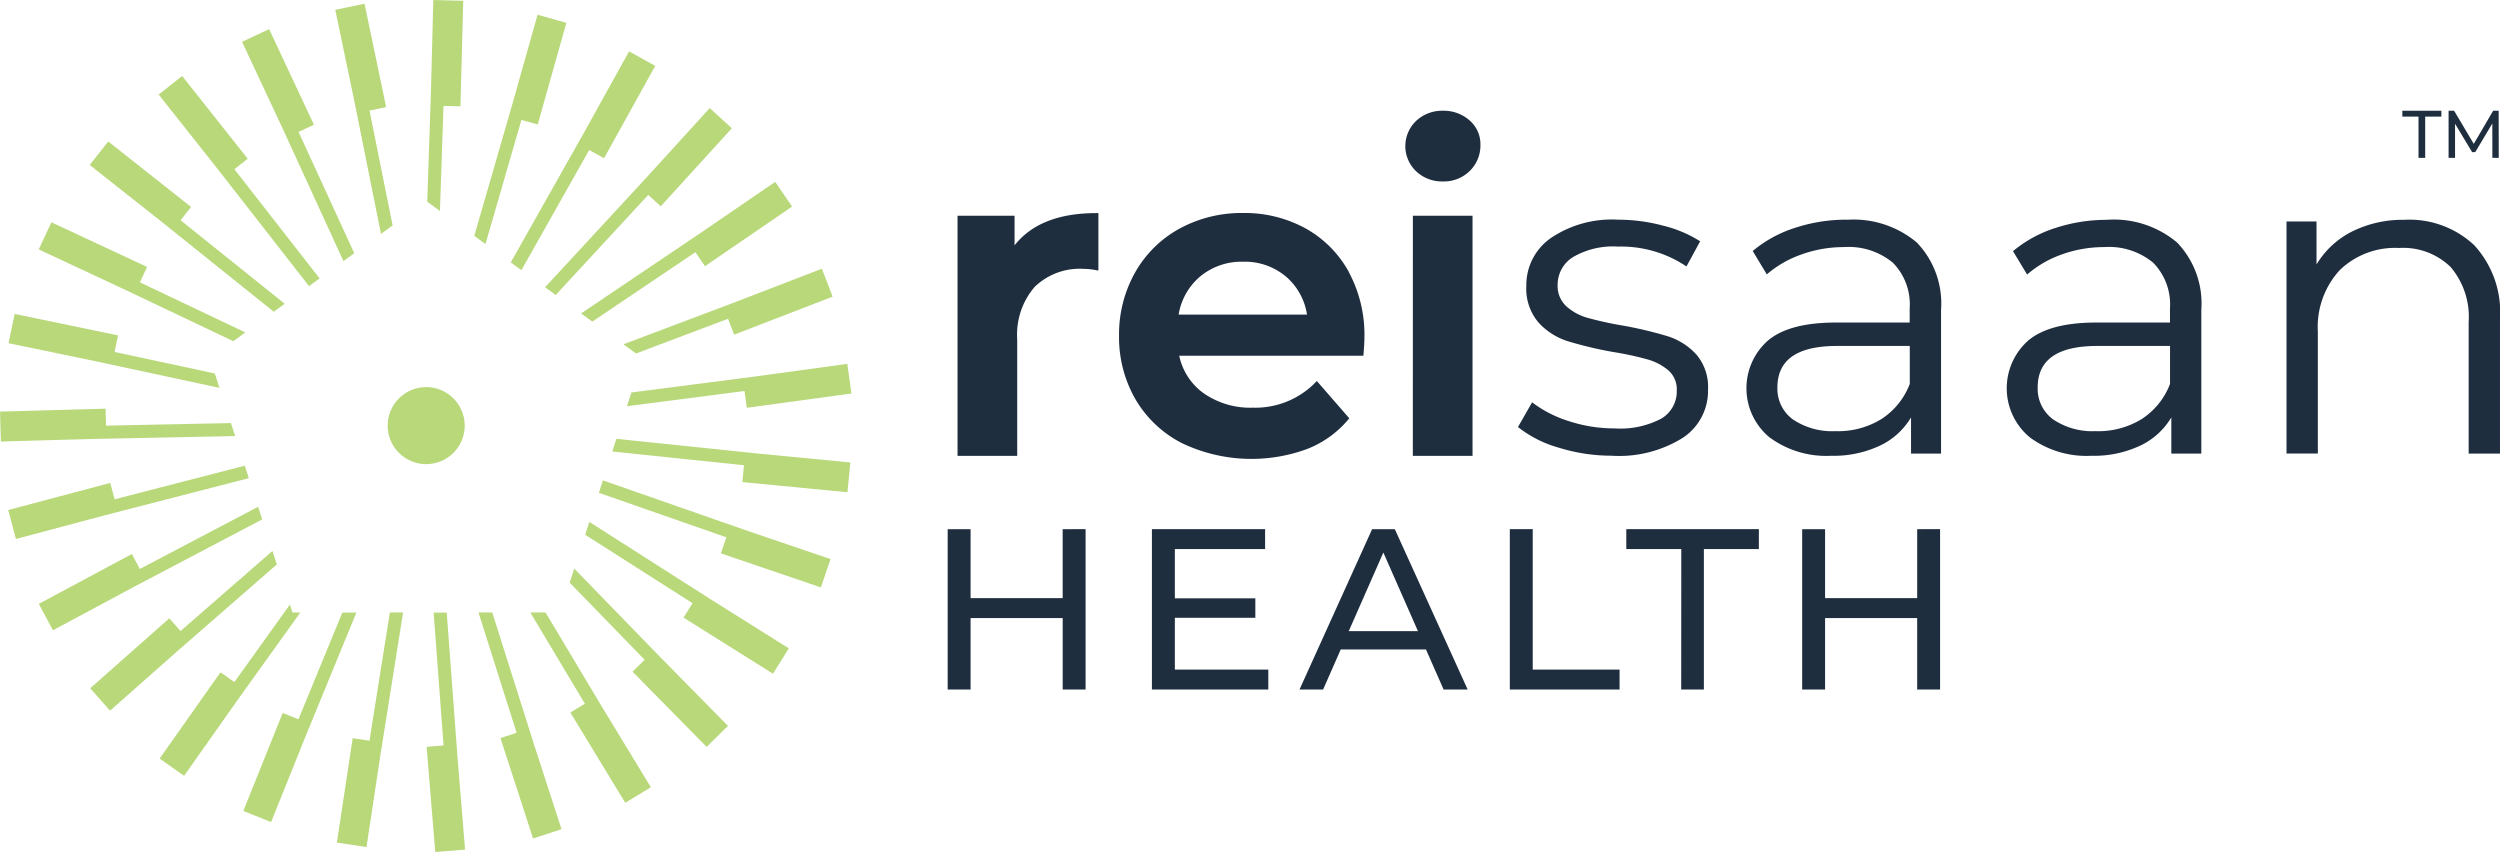 <svg xmlns="http://www.w3.org/2000/svg" width="205" height="69.861" viewBox="0 0 205 69.861">
  <g id="Group_34363" data-name="Group 34363" transform="translate(-435.952 -226.138)">
    <path id="Path_42100" data-name="Path 42100" d="M525.834,243.612h.186v4.714l-.22-.042a5.627,5.627,0,0,0-1.015-.1,5.309,5.309,0,0,0-3.991,1.48,5.988,5.988,0,0,0-1.431,4.3v9.556H514.47v-19.69h4.676v2.427c1.377-1.755,3.623-2.644,6.688-2.644m20.73,4.853a10.874,10.874,0,0,1,1.272,5.317c0,.317-.024.759-.073,1.354l-.015.171h-15.1a5.072,5.072,0,0,0,1.964,3.048,6.668,6.668,0,0,0,4.068,1.211,6.894,6.894,0,0,0,5.114-2.043l.14-.142,2.659,3.055-.1.122a8.377,8.377,0,0,1-3.366,2.4,13.215,13.215,0,0,1-10.248-.479,9.331,9.331,0,0,1-3.819-3.6,10.186,10.186,0,0,1-1.346-5.212,10.343,10.343,0,0,1,1.309-5.175,9.333,9.333,0,0,1,3.635-3.6,10.634,10.634,0,0,1,5.227-1.289,10.367,10.367,0,0,1,5.138,1.271,9.072,9.072,0,0,1,3.544,3.582M532.6,251.933h10.526a5.123,5.123,0,0,0-1.678-3.076,5.233,5.233,0,0,0-3.568-1.257,5.3,5.3,0,0,0-3.552,1.24,5.193,5.193,0,0,0-1.728,3.093m21.668-10.917a3.014,3.014,0,0,0,2.212-.868,2.922,2.922,0,0,0,.868-2.14,2.579,2.579,0,0,0-.894-2,3.183,3.183,0,0,0-2.186-.788,3.1,3.1,0,0,0-2.188.827,2.852,2.852,0,0,0,0,4.142,3.094,3.094,0,0,0,2.188.828m-2.464,22.5H556.7V243.828h-4.893Zm16.356-.005a9.885,9.885,0,0,0,5.77-1.465,4.6,4.6,0,0,0,2.08-3.961,4.084,4.084,0,0,0-.976-2.9,5.365,5.365,0,0,0-2.352-1.483,33.07,33.07,0,0,0-3.654-.868,27.958,27.958,0,0,1-2.894-.634,4.331,4.331,0,0,1-1.755-.959,2.247,2.247,0,0,1-.7-1.736,2.66,2.66,0,0,1,1.247-2.279,6.508,6.508,0,0,1,3.71-.868,9.6,9.6,0,0,1,5.607,1.628l1.122-2.063a10.174,10.174,0,0,0-3.04-1.283,14.3,14.3,0,0,0-3.689-.489,8.931,8.931,0,0,0-5.536,1.52,4.7,4.7,0,0,0-1.989,3.907,4.271,4.271,0,0,0,.994,3,5.466,5.466,0,0,0,2.406,1.538,31.794,31.794,0,0,0,3.726.886,25.031,25.031,0,0,1,2.786.6,4.591,4.591,0,0,1,1.737.905,2.066,2.066,0,0,1,.687,1.645,2.593,2.593,0,0,1-1.248,2.3,7.2,7.2,0,0,1-3.854.813,11.921,11.921,0,0,1-3.761-.6,9.675,9.675,0,0,1-3-1.538l-1.158,2.026a9.508,9.508,0,0,0,3.31,1.683,14.585,14.585,0,0,0,4.432.669m19.247-19.355a13.521,13.521,0,0,0-4.269.669,10.286,10.286,0,0,0-3.473,1.9l1.158,1.918A8.77,8.77,0,0,1,583.682,247a10.213,10.213,0,0,1,3.473-.6,5.683,5.683,0,0,1,4.017,1.284,4.878,4.878,0,0,1,1.374,3.745v1.157h-6.041q-3.837,0-5.59,1.483a5.227,5.227,0,0,0,.127,7.924,7.827,7.827,0,0,0,5.065,1.519,8.907,8.907,0,0,0,4-.832,5.875,5.875,0,0,0,2.55-2.315v2.966h2.461V251.539a7.2,7.2,0,0,0-1.99-5.517,8.057,8.057,0,0,0-5.716-1.863m-.9,17.33a5.766,5.766,0,0,1-3.546-.96,3.109,3.109,0,0,1-1.266-2.622q0-3.4,4.884-3.4h5.969v3.111a5.937,5.937,0,0,1-2.315,2.876,6.765,6.765,0,0,1-3.726,1m22.248-17.33a13.53,13.53,0,0,0-4.269.669,10.3,10.3,0,0,0-3.473,1.9l1.158,1.918A8.775,8.775,0,0,1,605.027,247a10.2,10.2,0,0,1,3.473-.6,5.68,5.68,0,0,1,4.016,1.284,4.878,4.878,0,0,1,1.374,3.745v1.157h-6.041q-3.836,0-5.59,1.483a5.229,5.229,0,0,0,.127,7.924,7.826,7.826,0,0,0,5.065,1.519,8.907,8.907,0,0,0,4-.832A5.884,5.884,0,0,0,614,260.367v2.966h2.46V251.539a7.2,7.2,0,0,0-1.99-5.517,8.055,8.055,0,0,0-5.716-1.863m-.9,17.33a5.766,5.766,0,0,1-3.546-.96,3.108,3.108,0,0,1-1.265-2.622q0-3.4,4.883-3.4h5.969v3.111a5.937,5.937,0,0,1-2.315,2.876,6.762,6.762,0,0,1-3.726,1m25.288-17.33a9.319,9.319,0,0,0-4.323.959,7.14,7.14,0,0,0-2.912,2.7V244.3h-2.46v19.029h2.568v-9.985A6.9,6.9,0,0,1,627.8,248.3a6.5,6.5,0,0,1,4.866-1.827,5.573,5.573,0,0,1,4.233,1.556,6.309,6.309,0,0,1,1.483,4.522v10.781h2.569V252.3a8.126,8.126,0,0,0-2.117-6.06,7.774,7.774,0,0,0-5.7-2.08m-110.044,25.37v5.655H515.54v-5.655h-1.879V282.68h1.879v-5.862h7.553v5.862h1.878V269.529Zm9.2,11.516V276.8h6.6v-1.6h-6.6v-4.039h7.4v-1.634h-9.281V282.68h9.544v-1.635Zm22.038,1.635h1.973l-5.974-13.151h-1.861l-5.955,13.151h1.935l1.447-3.288h6.988Zm-7.778-4.791,2.837-6.444,2.837,6.444Zm13.207,4.791h9v-1.635h-7.121V269.529h-1.879Zm14.053,0h1.86V271.163h4.509v-1.634H569.308v1.634h4.509Zm19.35-13.151v5.655h-7.552v-5.655h-1.879V282.68h1.879v-5.862h7.552v5.862h1.879V269.529Z" fill="#1f2e3f"/>
    <path id="Path_42101" data-name="Path 42101" d="M470.984,242.678l.3-8.825.2-7.715,2.454.065-.229,8.656-1.39-.037-.291,8.616Zm-26.93,13.138,9.894,2.126-.382-1.178L445.348,255l.283-1.361-8.478-1.758-.5,2.4,7.4,1.533Zm23.138-10.5.954-.693-1.894-9.42,1.362-.284-1.769-8.475-2.4.5,1.566,7.5Zm-12.111,8.8.987-.718-8.645-4.11.589-1.26-7.846-3.661-1.037,2.224,6.891,3.216ZM458.4,251.7l.9-.652-8.54-6.85.861-1.091-6.792-5.367-1.521,1.925,5.975,4.721Zm2.892-2.1.868-.631-6.987-8.952,1.09-.864-5.376-6.786-1.923,1.525,4.71,5.944Zm2.823-2.05L465,246.9l-4.567-9.944,1.261-.59-3.672-7.84-2.222,1.04,3.231,6.9Zm22.957,6.819,1.037.753,7.541-2.844.5,1.3,8.079-3.115-.883-2.29-7.051,2.718ZM483.6,251.84l.922.67,8.452-5.694.785,1.149,7.146-4.89-1.386-2.025-6.239,4.269ZM497.95,257l-10.223,1.321-.366,1.128L497,258.2l.188,1.379,8.579-1.172-.333-2.432L497.95,257Zm-19.242-8.713,5.558-9.849,1.216.675,4.2-7.571-2.146-1.19-3.665,6.606h0l-6.035,10.695Zm10.354-7.7-8.415,9.108.873.634,7.586-8.21,1.028.936,5.83-6.4L494.15,235l-5.087,5.586Zm-13.3,5.561,2.945-10.179,1.339.377,2.347-8.335-2.362-.665-2.048,7.272h0l-3.14,10.86Zm-7.842,30.213-1.671,10.517-1.377-.208-1.295,8.559,2.427.367,1.13-7.47h0l1.871-11.765Zm26.32-1.071-9.963-6.356-.341,1.053,8.806,5.617-.74,1.179,7.334,4.6,1.3-2.079-6.4-4.017Zm-3.9,4.988-7.3-7.517-.374,1.152,6.145,6.326-.991.977,6.077,6.167,1.748-1.723-5.3-5.382Zm-4.948,3.955-4.706-7.872h-1.247l4.472,7.483-1.189.722,4.5,7.4,2.1-1.275-3.925-6.458Zm12.764-20.9-11.659-1.212-.339,1.041,10.8,1.123-.133,1.385,8.619.832.236-2.443Zm-18.489,23.613-3.351-10.583H475.19l3.123,9.864-1.324.43,2.674,8.235,2.334-.759-2.334-7.187Zm17.23-17.4-11.507-4.016-.331,1.019,10.453,3.648-.449,1.316,8.2,2.793.791-2.323Zm-40.54-4.2-.333-1.02-10.674,2.754-.357-1.344-8.367,2.225.631,2.372,7.3-1.943Zm17.114,22.924-.888-11.9h-1.073l.811,10.893-1.386.115.707,8.627,2.446-.2-.617-7.53Zm-18.236-26.375-.346-1.064-10.243.209-.037-1.39-8.654.24.067,2.453,7.6-.211Zm-4.6,17.513,8.017-6.985-.359-1.107-7.537,6.567-.921-1.043-6.485,5.736,1.626,1.838Zm6.817-10.681-.336-1.034-9.694,5.1-.658-1.227-7.63,4.09,1.16,2.164,6.66-3.57Zm6.573,7.639-3.6,8.754-1.291-.519-3.23,8.032,2.277.916L461,286.535h0l4.179-10.172Zm-4.091,0-.211-.651-4.552,6.351-1.138-.8-4.991,7.073,2.005,1.415,4.357-6.175h0l5.17-7.211ZM470.9,257.882a3.157,3.157,0,1,0,3.157,3.157,3.157,3.157,0,0,0-3.157-3.157" fill="#b8d87a"/>
    <path id="Path_42102" data-name="Path 42102" d="M634.269,235.7h-1.325v-.48h3.2v.48h-1.326v3.385h-.547Z" fill="#1f2e3f"/>
    <path id="Path_42103" data-name="Path 42103" d="M640.327,239.083l-.006-2.816-1.4,2.346h-.255l-1.4-2.33v2.8h-.53v-3.865h.453l1.612,2.717,1.59-2.717h.453l.005,3.865Z" fill="#1f2e3f"/>
  </g>
</svg>
